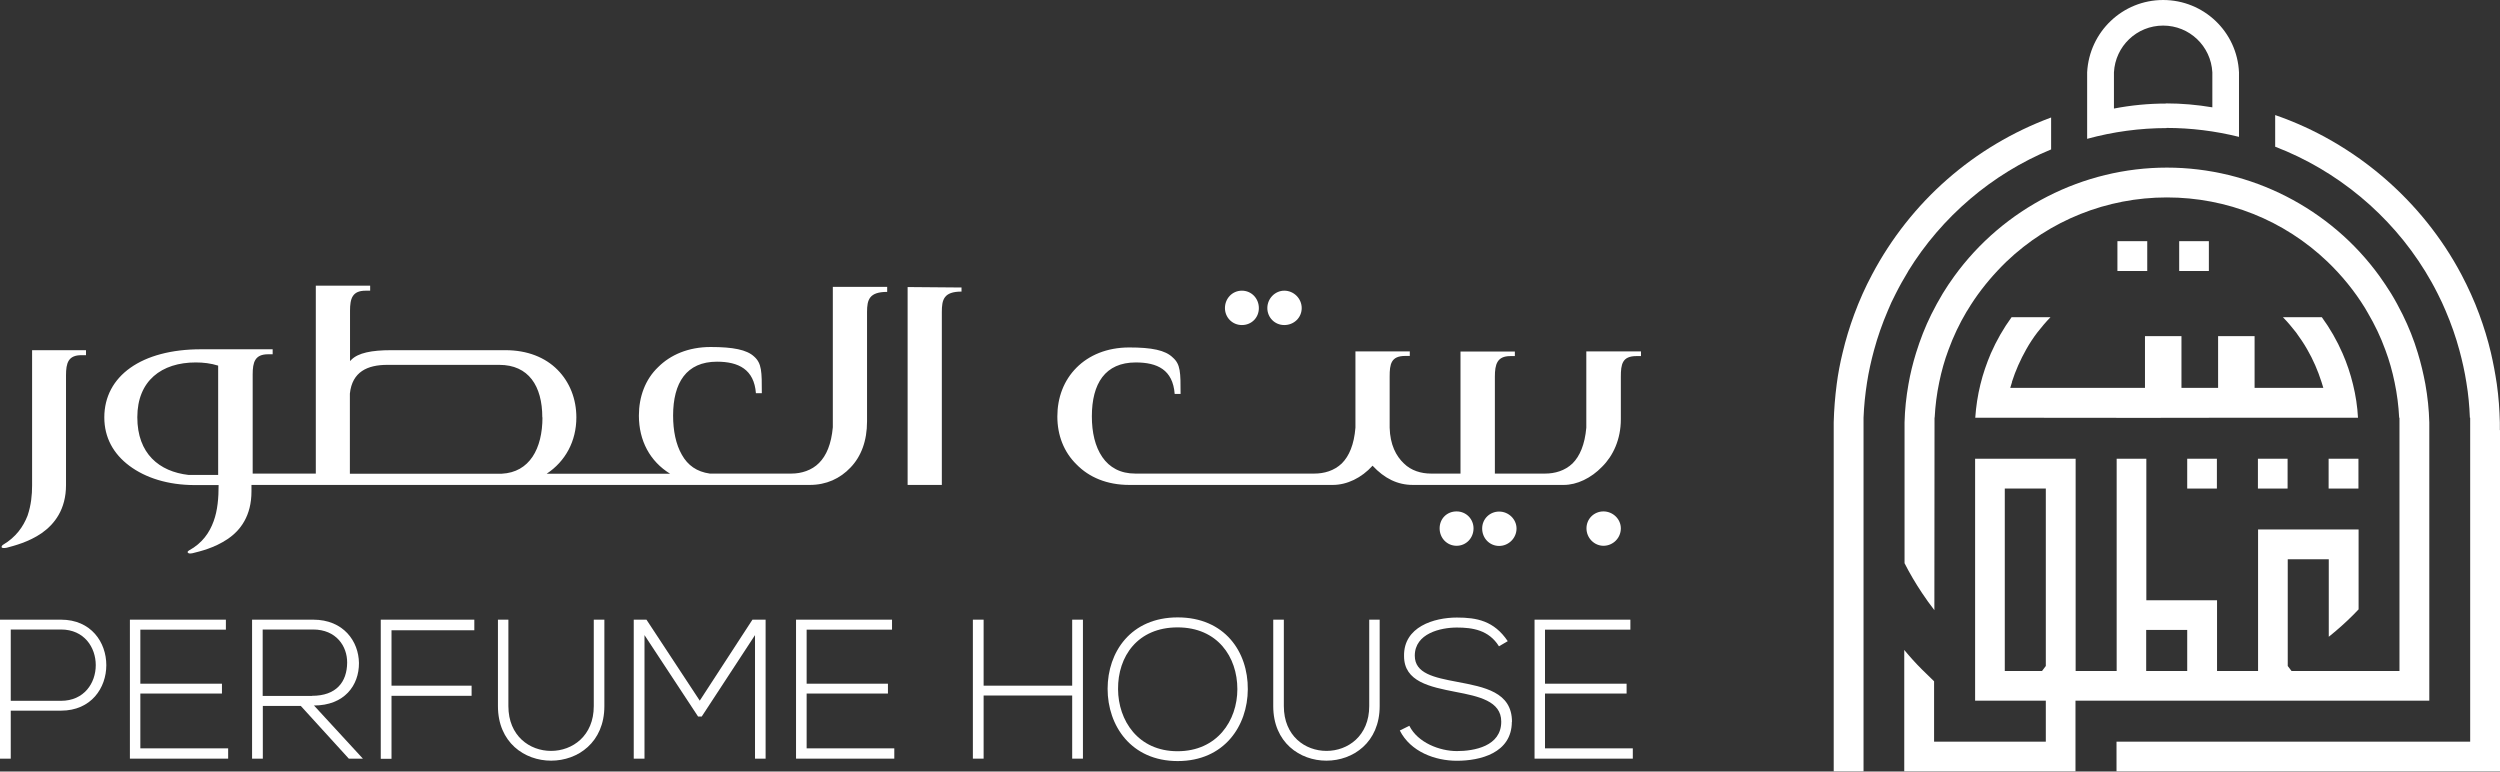 <?xml version="1.0" encoding="UTF-8"?>
<svg id="Layer_2" data-name="Layer 2" xmlns="http://www.w3.org/2000/svg" viewBox="0 0 165.13 50.96">
  <rect x="0" y="0" width="165.13" height="50.96" fill="#333333" stroke="none"/>
  <defs>
    <style>
      .cls-1 {
        fill-rule: evenodd;
      }

      .cls-1, .cls-2 {
        fill: #fff;
      }
    </style>
  </defs>
  <g id="Layer_1-2" data-name="Layer 1">
    <g id="uuid-7eaff2c6-b8c7-4f14-a5d6-2ba70808b260" data-name="Layer 1-2">
      <g>
        <g>
          <rect class="cls-2" x="144.47" y="30.3" width="1.96" height="1.97"/>
          <rect class="cls-2" x="139.86" y="15.93" width="1.97" height="1.97"/>
          <rect class="cls-2" x="143.94" y="15.93" width="1.96" height="1.97"/>
          <rect class="cls-2" x="153.81" y="30.3" width="1.97" height="1.97"/>
          <rect class="cls-2" x="149.14" y="30.3" width="1.96" height="1.97"/>
          <path class="cls-1" d="M144.47,41.61h-2.71v2.71h2.71v-2.71ZM135.12,32.27h-2.7v12.05h2.46l.25-.33v-11.72h0ZM137.09,46.28v4.67h-11.31v-8.02c.37.45.76.88,1.17,1.29.27.27.54.53.8.78v3.99h7.38v-2.71h-4.67v-15.98h6.64v14.02h2.71v-14.02h1.96v9.35h4.67v4.67h2.71v-9.35h6.64v5.28c-.48.51-.98.98-1.51,1.43-.16.13-.31.26-.46.38v-5.12h-2.71v7.05l.25.33h7.13v-16.73h-.02c-.04-.79-.14-1.57-.3-2.33-.15-.73-.35-1.45-.61-2.14-.31-.86-.71-1.69-1.17-2.47l-.18-.31c-.69-1.12-1.53-2.15-2.48-3.06-2.87-2.74-6.64-4.24-10.6-4.24s-7.74,1.51-10.6,4.24c-.2.2-.4.39-.58.59-.75.8-1.43,1.68-1.99,2.62-.02.03-.04.06-.06.09-.47.79-.88,1.65-1.2,2.53-.26.69-.46,1.41-.61,2.14-.16.76-.26,1.54-.3,2.33h-.01v.3s-.01,12.42-.01,12.42c-.29-.37-.56-.75-.82-1.14-.42-.63-.81-1.29-1.15-1.96v-8.79c0-.17,0-.34,0-.51.02-.84.11-1.69.26-2.53.12-.69.29-1.38.5-2.06.27-.87.6-1.72,1-2.53.24-.48.49-.94.76-1.39.24-.39.49-.77.76-1.14,3.26-4.5,8.51-7.18,14.05-7.18s10.8,2.68,14.05,7.18c.26.37.52.75.76,1.14.27.44.52.91.76,1.39.4.81.74,1.66,1,2.53.21.68.37,1.37.5,2.06.15.84.24,1.69.26,2.53,0,.17,0,.34,0,.51v17.87h-23.37,0Z"/>
          <path class="cls-2" d="M132.9,25.23l-.12.39h8.9v-3.42h2.41v3.42h2.42v-3.42h2.41v3.42h4.54l-.12-.39c-.24-.75-.55-1.47-.95-2.16-.22-.39-.47-.75-.73-1.11-.27-.35-.56-.69-.87-1.01h2.57c.54.74,1,1.54,1.37,2.39.29.66.52,1.35.69,2.05.18.73.29,1.46.33,2.2h-6.83s-7.25.01-7.25.01h-.3s-10.9-.01-10.9-.01c.05-.74.16-1.47.34-2.2.17-.7.41-1.39.69-2.05.37-.84.83-1.65,1.37-2.39h2.57c-.31.32-.6.66-.87,1.01-.27.35-.51.72-.73,1.11-.39.69-.71,1.41-.95,2.16Z"/>
          <path class="cls-2" d="M165.13,28.41v22.54h-25.33v-1.96h23.36v-21.4h-.02c-.03-.78-.1-1.55-.23-2.32-.11-.71-.27-1.43-.46-2.13-.24-.89-.55-1.77-.91-2.61-.15-.37-.33-.74-.52-1.12-.26-.52-.54-1.02-.83-1.49-2.3-3.74-5.82-6.66-9.91-8.23v-2.09c5.24,1.81,9.71,5.63,12.31,10.55.44.84.84,1.71,1.17,2.61.31.84.57,1.69.77,2.54.16.69.29,1.39.39,2.07.12.84.18,1.7.2,2.54,0,.17,0,.34,0,.51h0Z"/>
          <path class="cls-2" d="M126.04,17.92c-.29.48-.57.97-.83,1.49-.2.38-.37.75-.52,1.12-.36.84-.67,1.72-.91,2.61-.19.7-.35,1.42-.46,2.13-.12.77-.2,1.54-.23,2.32h0v.3s0,23.06,0,23.06h-1.97v-22.54c0-.17,0-.34,0-.51.02-.84.09-1.7.2-2.54.09-.69.22-1.38.39-2.07.2-.85.46-1.7.77-2.54.33-.89.72-1.77,1.17-2.61,2.55-4.82,6.74-8.49,11.83-10.38v2.11c-3.89,1.6-7.23,4.45-9.44,8.04h0Z"/>
          <path class="cls-1" d="M143.08,6.83c1.02,0,2.04.09,3.05.26v-2.31c-.09-1.73-1.51-3.09-3.25-3.09s-3.16,1.36-3.25,3.09v2.39c1.14-.22,2.29-.33,3.45-.33h0ZM143.12,8.46c-1.77,0-3.54.24-5.26.71v-4.39c.14-2.68,2.34-4.78,5.02-4.78s4.89,2.1,5.01,4.78v.13s0,4.13,0,4.13c-1.57-.39-3.18-.59-4.78-.59Z"/>
        </g>
        <g>
          <path class="cls-1" d="M4.03,41.58H.71v4.71h3.32c3.06,0,3.06-4.71,0-4.71ZM4.03,46.94H.71v3.17h-.71v-9.18h4.03c3.99,0,3.99,6.01,0,6.01Z"/>
          <polygon class="cls-2" points="9.27 49.43 15.07 49.43 15.07 50.11 8.58 50.11 8.58 40.93 14.92 40.93 14.92 41.59 9.27 41.59 9.27 45.16 14.66 45.16 14.66 45.81 9.27 45.81 9.27 49.43"/>
          <path class="cls-1" d="M20.61,45.96c1.6,0,2.31-.91,2.32-2.19.01-1.08-.72-2.19-2.25-2.19h-3.33v4.39h3.25ZM20.73,46.59l3.24,3.52h-.93l-3.17-3.48h-2.51v3.48h-.71v-9.18h4.04c2,0,3,1.43,3.02,2.86.01,1.49-.97,2.81-2.98,2.81Z"/>
          <polygon class="cls-2" points="25.15 40.93 31.33 40.93 31.33 41.63 25.86 41.63 25.86 45.29 31.15 45.29 31.15 45.96 25.86 45.96 25.86 50.12 25.15 50.12 25.15 40.93"/>
          <path class="cls-2" d="M39.23,40.93h.69v5.71c0,4.8-7.03,4.81-7.03,0v-5.71h.69v5.71c0,3.95,5.64,3.94,5.64,0v-5.71h0Z"/>
          <path class="cls-2" d="M49.7,40.93h.87v9.18h-.7v-8.16l-3.52,5.38h-.24l-3.54-5.38v8.16h-.71v-9.18h.84l3.52,5.35,3.48-5.35h0Z"/>
          <polygon class="cls-2" points="53.28 49.43 59.07 49.43 59.07 50.11 52.58 50.11 52.58 40.93 58.92 40.93 58.92 41.59 53.28 41.59 53.28 45.16 58.65 45.16 58.65 45.81 53.28 45.81 53.28 49.43"/>
          <polygon class="cls-2" points="70.82 40.93 71.53 40.93 71.53 50.11 70.82 50.11 70.82 45.94 64.97 45.94 64.97 50.11 64.26 50.11 64.26 40.93 64.97 40.93 64.97 45.29 70.82 45.29 70.82 40.93"/>
          <path class="cls-1" d="M81.73,45.52c0-2.13-1.31-4.08-3.95-4.08s-3.95,1.92-3.93,4.08c.01,2.07,1.32,4.1,3.93,4.1s3.95-2.02,3.95-4.1ZM82.42,45.53c-.01,2.41-1.55,4.74-4.63,4.74s-4.63-2.34-4.63-4.77,1.53-4.72,4.63-4.72,4.65,2.27,4.63,4.75Z"/>
          <path class="cls-2" d="M90.43,40.93h.7v5.71c0,4.8-7.03,4.81-7.03,0v-5.71h.7v5.71c0,3.95,5.64,3.94,5.64,0v-5.71h0Z"/>
          <path class="cls-2" d="M99.86,47.68c-.01,2.07-2.1,2.57-3.63,2.57-1.43,0-3.06-.59-3.77-2l.63-.31c.56,1.12,2.01,1.67,3.14,1.67s2.93-.31,2.93-1.94c.01-1.37-1.51-1.68-3.02-1.97-1.68-.33-3.4-.67-3.4-2.36-.04-1.94,1.98-2.55,3.49-2.55,1.31,0,2.45.21,3.36,1.56l-.58.34c-.67-1.08-1.75-1.24-2.78-1.24-1.08,0-2.78.39-2.78,1.86,0,1.17,1.26,1.44,2.81,1.73,1.77.34,3.61.66,3.61,2.64h0Z"/>
          <polygon class="cls-2" points="102.05 49.43 107.85 49.43 107.85 50.11 101.36 50.11 101.36 40.93 107.69 40.93 107.69 41.59 102.05 41.59 102.05 45.16 107.44 45.16 107.44 45.81 102.05 45.81 102.05 49.43"/>
          <path class="cls-2" d="M.1,36.14s0-.09.09-.15c.87-.51,1.35-1.21,1.63-1.93.24-.7.3-1.39.3-1.99v-8.94h3.56v.33h-.3c-.87,0-1.02.51-1.02,1.33v7.25c0,1.6-.75,2.57-1.6,3.17-.87.6-1.84.84-2.32.97-.18.03-.3.03-.33-.03h0Z"/>
          <path class="cls-1" d="M35.82,27.57c0-2.08-.91-3.47-2.84-3.47h-7.4c-1.3,0-2.32.45-2.47,1.9v5.29h10.03c1.84-.09,2.69-1.66,2.69-3.72h0ZM14.41,24.15c-.48-.15-.97-.21-1.48-.21-2.26,0-3.86,1.21-3.86,3.62s1.45,3.59,3.38,3.81h1.96v-7.22h0ZM16.61,32.04v.42c0,1.6-.72,2.57-1.57,3.14-.88.6-1.84.82-2.32.94-.15.03-.27.03-.3-.03-.06-.03-.03-.09.06-.15.88-.48,1.36-1.18,1.63-1.93.27-.73.33-1.57.33-2.39h-1.57c-1.78,0-3.26-.48-4.32-1.27-1.06-.79-1.66-1.87-1.66-3.2,0-2.74,2.47-4.5,6.38-4.5h4.74v.33h-.3c-.87,0-1.02.52-1.02,1.33v6.55h4.17v-12.41h3.59v.33h-.3c-.88,0-1.03.52-1.03,1.33v3.32l.09-.09c.45-.45,1.33-.63,2.63-.63h7.55c1.45,0,2.63.48,3.44,1.3s1.24,1.93,1.24,3.14c0,1.57-.72,2.9-1.96,3.72h8.15c-1.33-.82-2.06-2.18-2.06-3.84,0-1.24.42-2.39,1.27-3.2.81-.81,1.99-1.33,3.47-1.33s2.39.18,2.87.63c.51.45.51,1,.51,2.42h-.39c-.12-1.57-1.15-2.08-2.57-2.08-2.02,0-2.9,1.39-2.9,3.56,0,.99.18,1.9.58,2.59.39.7.99,1.12,1.84,1.24h5.41c.63,0,1.33-.21,1.81-.7.48-.48.81-1.24.91-2.36v-9.27h3.59v.33c-1.18,0-1.33.51-1.33,1.33v7.22c0,1.3-.39,2.32-1.09,3.05-.69.73-1.6,1.15-2.69,1.15H16.61Z"/>
          <path class="cls-2" d="M59.95,18.96l3.56.03v.27c-1.18,0-1.3.54-1.3,1.35v11.42h-2.26v-13.07h0Z"/>
          <path class="cls-2" d="M83.71,20.35c0-.63.51-1.15,1.12-1.15.63,0,1.15.52,1.15,1.15s-.51,1.12-1.15,1.12-1.12-.51-1.12-1.12Z"/>
          <path class="cls-2" d="M80.91,20.35c0-.63.48-1.15,1.12-1.15s1.12.52,1.12,1.15-.48,1.12-1.12,1.12-1.12-.51-1.12-1.12Z"/>
          <path class="cls-2" d="M100.17,34.91c0,.63-.52,1.15-1.15,1.15s-1.12-.51-1.12-1.15.51-1.12,1.12-1.12c.63,0,1.15.51,1.15,1.12Z"/>
          <path class="cls-2" d="M96.21,36.05c-.63,0-1.12-.51-1.12-1.15s.48-1.12,1.12-1.12,1.12.51,1.12,1.12c0,.63-.48,1.15-1.12,1.15Z"/>
          <path class="cls-2" d="M105.91,36.05c-.6,0-1.12-.51-1.12-1.15s.51-1.12,1.12-1.12c.63,0,1.15.51,1.15,1.12,0,.63-.51,1.15-1.15,1.15Z"/>
          <path class="cls-2" d="M108.39,23.22v.3h-.3c-.94,0-1.03.54-1.03,1.36v2.81c0,1.33-.51,2.42-1.24,3.14-.72.75-1.66,1.2-2.53,1.2h-9.97c-1,0-1.87-.42-2.66-1.27-.73.81-1.69,1.27-2.63,1.27h-13.44c-1.48,0-2.66-.51-3.48-1.35-.84-.82-1.27-1.93-1.27-3.17s.42-2.38,1.27-3.23c.81-.81,1.99-1.33,3.48-1.33s2.38.18,2.87.66c.52.45.52.99.52,2.41h-.39c-.12-1.6-1.15-2.08-2.57-2.08-2.02,0-2.9,1.39-2.9,3.56,0,1.06.21,1.99.69,2.69.48.7,1.21,1.09,2.17,1.09h11.84c.63,0,1.3-.18,1.81-.67.48-.48.81-1.24.9-2.36v-5.04h3.59v.3h-.3c-.94,0-1.03.54-1.03,1.36v3.38c.03,1.12.42,1.87.94,2.36.48.48,1.15.67,1.78.67h1.96v-8.06h3.59v.3h-.3c-.87,0-1.02.54-1.02,1.36v6.4h3.32c.63,0,1.3-.18,1.81-.67.48-.48.81-1.24.91-2.36v-5.04h3.6Z"/>
        </g>
      </g>
    </g>
  </g>
</svg>